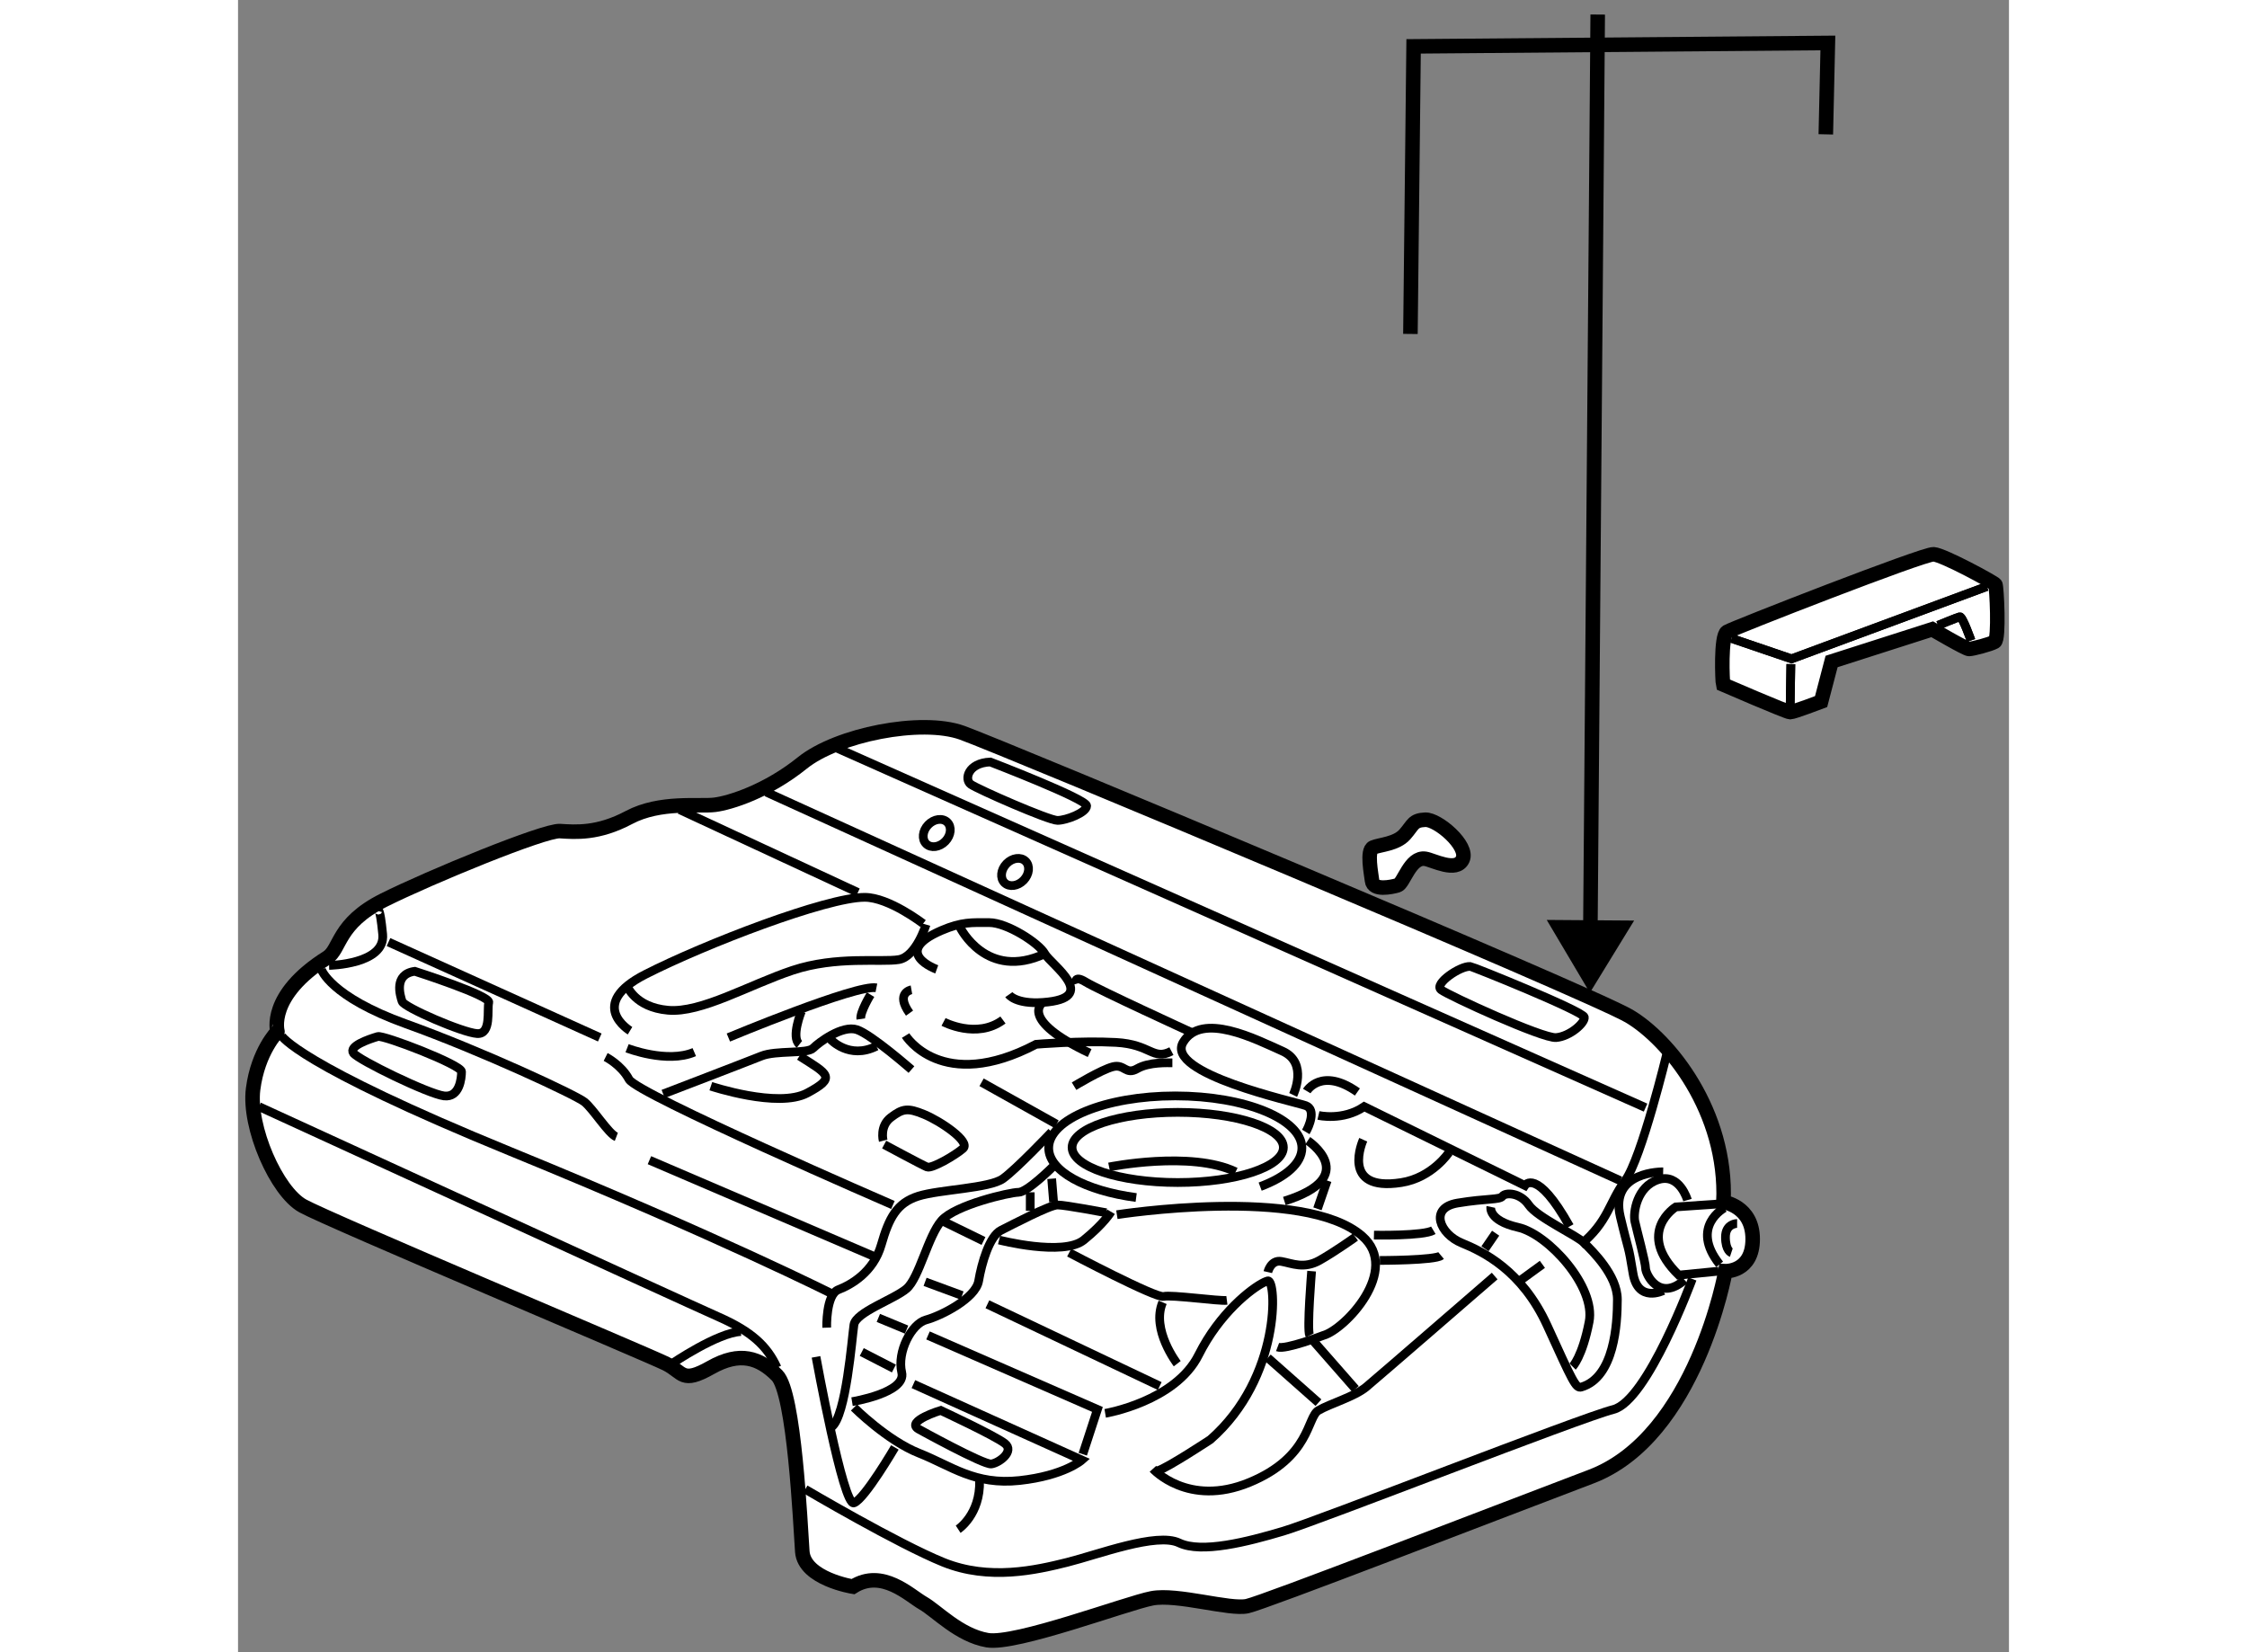 <?xml version="1.0" encoding="utf-8"?>
<!-- Generator: Adobe Illustrator 15.1.0, SVG Export Plug-In . SVG Version: 6.00 Build 0)  -->
<!DOCTYPE svg PUBLIC "-//W3C//DTD SVG 1.1//EN" "http://www.w3.org/Graphics/SVG/1.1/DTD/svg11.dtd">
<svg version="1.1" xmlns="http://www.w3.org/2000/svg" xmlns:xlink="http://www.w3.org/1999/xlink" x="0px" y="0px" width="244.8px"
	 height="180px" viewBox="83.9 58.122 60.885 56.803" enable-background="new 0 0 244.8 180" xml:space="preserve">
	
<rect x="83.9" y="58.122" width="60.885" height="56.803" fill="#808080" stroke="none"/>
	
<g><path fill="#FFFFFF" stroke="#000000" stroke-width="0.5" d="M86.965,91.047c0.469-0.295,0.334-1.172,1.941-1.976
				c1.607-0.803,5.524-2.41,6.06-2.376c0.536,0.033,1.306,0.101,2.377-0.469c1.071-0.569,2.41-0.368,2.946-0.435
				c0.536-0.067,1.808-0.469,3.013-1.44c1.205-0.97,4.084-1.54,5.49-1.038c1.406,0.502,21.559,8.938,22.931,9.741
				c1.372,0.805,3.381,3.281,3.247,6.395c0,0,1.004,0.134,1.004,1.272c0,1.138-0.937,1.104-0.937,1.104s-1.005,5.69-4.62,7.063
				c-3.615,1.372-11.215,4.318-11.818,4.452s-2.41-0.436-3.28-0.268c-0.87,0.167-4.687,1.607-5.657,1.439
				c-0.971-0.167-1.741-1.004-2.21-1.272c-0.469-0.268-1.405-1.204-2.411-0.568c0,0-1.674-0.268-1.741-1.206
				c-0.067-0.938-0.267-5.456-0.87-6.059s-1.272-0.838-2.277-0.268c-1.004,0.568-0.937,0.167-1.54-0.133
				c-0.603-0.303-11.583-4.922-12.487-5.424s-1.875-2.713-1.707-4.018s0.837-1.976,0.837-1.976S84.89,92.353,86.965,91.047z"></path><path fill="none" stroke="#000000" stroke-width="0.3" d="M84.621,96.168c0,0,14.663,6.728,15.801,7.23s1.673,1.005,2.009,1.742"></path><path fill="none" stroke="#000000" stroke-width="0.3" d="M98.815,105.006c0,0,1.573-1.071,2.377-1.105"></path><path fill="none" stroke="#000000" stroke-width="0.3" d="M85.391,93.724c0,0,0.502,0.972,7.867,3.984
					c7.265,2.972,11.115,4.921,11.115,4.921"></path><path fill="none" stroke="#000000" stroke-width="0.3" d="M86.763,91.448c0,0,0.301,0.937,2.912,1.875
					c2.612,0.938,5.826,2.443,6.127,2.678c0.301,0.233,0.836,1.104,1.104,1.206"></path><line fill="none" stroke="#000000" stroke-width="0.3" x1="98.044" y1="98.009" x2="105.778" y2="101.323"></line><path fill="none" stroke="#000000" stroke-width="0.3" d="M87.031,91.313c0,0,1.942-0.034,1.842-1.071
					c-0.101-1.038-0.168-0.804-0.168-0.804"></path><line fill="none" stroke="#000000" stroke-width="0.3" x1="89.073" y1="90.51" x2="96.337" y2="93.791"></line><path fill="none" stroke="#000000" stroke-width="0.3" d="M89.977,91.515c0,0,2.611,0.836,2.544,1.071
					c-0.067,0.234,0.101,1.104-0.402,1.07c-0.502-0.032-2.511-0.903-2.578-1.104C89.475,92.352,89.24,91.615,89.977,91.515z"></path><path fill="none" stroke="#000000" stroke-width="0.3" d="M88.705,93.758c0.192-0.059,2.879,0.971,2.879,1.205
					s-0.067,0.902-0.603,0.836s-2.946-1.238-3.114-1.472C87.7,94.092,88.37,93.857,88.705,93.758z"></path><line fill="none" stroke="#000000" stroke-width="0.3" x1="104.505" y1="83.849" x2="132.291" y2="96.202"></line><path fill="none" stroke="#000000" stroke-width="0.3" d="M133.027,94.327c0,0-0.871,3.614-1.439,4.385
					c-0.568,0.77-0.567,1.406-1.54,2.209"></path><path fill="none" stroke="#000000" stroke-width="0.3" d="M133.898,102.093c0,0-1.54,4.186-2.712,4.486
					s-10.11,3.815-11.349,4.184c-1.239,0.369-2.812,0.771-3.583,0.403c-0.77-0.369-2.778,0.4-3.85,0.669
					c-1.071,0.267-2.677,0.635-4.25,0c-1.573-0.637-4.753-2.512-4.753-2.512"></path><path fill="none" stroke="#000000" stroke-width="0.3" d="M104.139,103.767c0,0-0.034-1.138,0.402-1.306
					c0.435-0.168,1.205-0.602,1.473-1.54c0.268-0.937,0.536-1.439,1.271-1.674c0.737-0.233,2.444-0.267,2.913-0.602
					c0.469-0.336,1.674-1.607,1.674-1.607"></path><path fill="none" stroke="#000000" stroke-width="0.3" d="M111.905,98.243c0,0-0.87,0.87-1.172,0.87
					c-0.301,0-2.176,0.436-2.645,0.971c-0.468,0.536-0.77,1.976-1.205,2.344c-0.435,0.369-1.741,0.804-1.808,1.239
					c-0.066,0.435-0.268,3.146-0.769,3.515"></path><path fill="none" stroke="#000000" stroke-width="0.3" d="M103.771,104.771c0,0,0.937,5.154,1.305,5.021
					c0.369-0.133,1.406-1.908,1.406-1.908"></path><path fill="none" stroke="#000000" stroke-width="0.3" d="M108.658,110.697c0,0,0.77-0.502,0.736-1.674"></path><path fill="none" stroke="#000000" stroke-width="0.3" d="M96.539,94.46c0,0,0.536,0.269,0.804,0.771
					c0.268,0.502,9.072,4.318,9.072,4.318"></path><line fill="none" stroke="#000000" stroke-width="0.3" x1="99.083" y1="85.959" x2="105.21" y2="88.805"></line><line fill="none" stroke="#000000" stroke-width="0.3" x1="102.063" y1="85.356" x2="131.422" y2="98.714"></line><ellipse transform="matrix(0.719 0.695 -0.695 0.719 90.588 -50.655)" fill="none" stroke="#000000" stroke-width="0.3" cx="107.97" cy="86.757" rx="0.409" ry="0.519"></ellipse><ellipse transform="matrix(0.719 0.695 -0.695 0.719 92.322 -52.114)" fill="none" stroke="#000000" stroke-width="0.3" cx="110.603" cy="88.103" rx="0.409" ry="0.518"></ellipse><path fill="none" stroke="#000000" stroke-width="0.3" d="M109.762,84.319c0,0,3.314,1.272,3.314,1.506s-0.703,0.502-1.004,0.502
					c-0.302,0-2.745-1.072-2.979-1.239S108.992,84.352,109.762,84.319z"></path><path fill="none" stroke="#000000" stroke-width="0.3" d="M126.266,91.35c0.102,0.01,3.885,1.54,3.919,1.74
					c0.033,0.2-0.504,0.669-0.972,0.704c-0.469,0.033-3.683-1.44-3.95-1.642C124.994,91.952,125.932,91.316,126.266,91.35z"></path><path fill="none" stroke="#000000" stroke-width="0.3" d="M107.554,89.908c0,0-0.335,1.104-0.938,1.205
					c-0.603,0.101-2.143-0.133-3.649,0.368c-1.506,0.503-3.146,1.475-4.285,1.373c-1.138-0.101-1.406-0.838-1.406-0.838"></path><path fill="none" stroke="#000000" stroke-width="0.3" d="M97.377,93.558c0,0-1.507-0.904,0.536-1.941
					c2.042-1.039,6.216-2.645,7.532-2.645c0.837,0,2.008,0.904,2.008,0.904"></path><path fill="none" stroke="#000000" stroke-width="0.3" d="M97.276,94.159c0,0,1.373,0.537,2.31,0.135"></path><path fill="none" stroke="#000000" stroke-width="0.3" d="M100.758,93.792c0,0,4.419-1.842,5.089-1.708"></path><path fill="none" stroke="#000000" stroke-width="0.3" d="M98.516,95.732c0,0,2.878-1.103,3.381-1.305
					c0.502-0.201,1.574-0.066,1.774-0.269c0.2-0.2,1.004-0.802,1.506-0.636c0.502,0.167,1.875,1.372,1.875,1.372"></path><path fill="none" stroke="#000000" stroke-width="0.3" d="M100.155,95.465c0,0,2.311,0.771,3.315,0.235
					c1.003-0.536,0.736-0.636-0.269-1.272"></path><path fill="none" stroke="#000000" stroke-width="0.3" d="M104.273,93.858c0,0,0.636,0.702,1.574,0.233"></path><path fill="none" stroke="#000000" stroke-width="0.3" d="M103.269,92.888c0,0-0.369,0.904-0.067,1.138"></path><path fill="none" stroke="#000000" stroke-width="0.3" d="M105.646,92.318c0,0-0.369,0.604-0.335,0.837"></path><path fill="none" stroke="#000000" stroke-width="0.3" d="M107.052,92.151c0,0-0.569,0.1-0.066,0.803"></path><path fill="none" stroke="#000000" stroke-width="0.3" d="M107.922,91.448c0,0-1.607-0.578,0.167-1.339
					c0.703-0.301,1.038-0.268,1.641-0.268s1.707,0.703,1.908,1.071c0.201,0.368,1.941,1.53-0.067,1.674
					c-0.937,0.067-1.171-0.268-1.171-0.268"></path><path fill="none" stroke="#000000" stroke-width="0.3" d="M108.726,90.009c0,0,0.903,1.841,2.913,0.903"></path><path fill="none" stroke="#000000" stroke-width="0.3" d="M108.156,93.255c0,0,1.139,0.604,2.042-0.066"></path><path fill="none" stroke="#000000" stroke-width="0.3" d="M106.851,93.724c0,0,1.239,2.009,4.486,0.301
					c0,0,1.54-0.132,2.745-0.065c1.206,0.065,1.272,0.635,1.908,0.301"></path><path fill="none" stroke="#000000" stroke-width="0.3" d="M111.571,92.586c0,0-0.87,0.569,1.607,1.741"></path><line fill="none" stroke="#000000" stroke-width="0.3" x1="109.463" y1="95.331" x2="112.04" y2="96.771"></line><path fill="none" stroke="#000000" stroke-width="0.3" d="M106.081,97.34c0,0-0.134-0.503,0.268-0.804
					c0.402-0.302,0.57-0.335,1.138-0.101c0.569,0.233,1.607,0.938,1.339,1.172s-1.071,0.703-1.238,0.636
					c-0.167-0.067-1.474-0.771-1.474-0.771"></path><path fill="none" stroke="#000000" stroke-width="0.3" d="M105.01,106.311c0,0,1.875-0.302,1.708-1.005
					c-0.167-0.702,0.334-1.673,0.837-1.807c0.502-0.134,1.707-0.736,1.808-1.34c0.101-0.602,0.368-1.539,0.77-1.74
					s1.674-0.87,1.942-0.87c0.267,0,1.673,0.267,1.673,0.267"></path><line fill="none" stroke="#000000" stroke-width="0.3" x1="108.088" y1="100.084" x2="109.529" y2="100.787"></line><line fill="none" stroke="#000000" stroke-width="0.3" x1="107.521" y1="102.192" x2="108.792" y2="102.661"></line><line fill="none" stroke="#000000" stroke-width="0.3" x1="111.136" y1="99.113" x2="111.136" y2="99.749"></line><line fill="none" stroke="#000000" stroke-width="0.3" x1="111.873" y1="98.645" x2="111.939" y2="99.447"></line><line fill="none" stroke="#000000" stroke-width="0.3" x1="105.914" y1="103.432" x2="106.885" y2="103.834"></line><line fill="none" stroke="#000000" stroke-width="0.3" x1="105.344" y1="104.604" x2="106.449" y2="105.172"></line><path fill="none" stroke="#000000" stroke-width="0.3" d="M105.077,106.511c0,0,1.138,1.139,2.243,1.573
					c1.104,0.437,1.908,1.105,3.448,0.938c1.54-0.167,2.143-0.704,2.143-0.704l-5.792-2.61"></path><path fill="none" stroke="#000000" stroke-width="0.3" d="M107.286,107.248c0,0,2.243,1.239,2.511,1.205
					c0.268-0.034,0.804-0.435,0.469-0.703c-0.335-0.268-2.209-1.138-2.209-1.138S106.851,106.979,107.286,107.248z"></path><line fill="none" stroke="#000000" stroke-width="0.3" x1="109.663" y1="102.963" x2="115.588" y2="105.775"></line><path fill="none" stroke="#000000" stroke-width="0.3" d="M110.065,100.754c0,0,2.209,0.569,2.913,0
					c0.702-0.569,0.937-0.971,0.937-0.971"></path><path fill="none" stroke="#000000" stroke-width="0.3" d="M112.709,91.949c0,0-0.101-0.334,0.334-0.066s3.649,1.74,3.649,1.74"></path><path fill="none" stroke="#000000" stroke-width="0.3" d="M112.643,95.465c0,0,0.938-0.569,1.339-0.67
					c0.401-0.1,0.435,0.302,0.836,0.066c0.402-0.233,1.071-0.199,1.205-0.199"></path><path fill="none" stroke="#000000" stroke-width="0.3" d="M120.175,95.766c0,0,0.536-1.104-0.368-1.506
					c-0.904-0.402-2.779-1.373-3.415-0.302c-0.636,1.071,3.85,2.042,4.218,2.176c0.369,0.134,0.101,0.736,0,0.904"></path><path fill="none" stroke="#000000" stroke-width="0.3" d="M120.643,95.632c0,0,0.502-0.837,1.741,0.033"></path><path fill="none" stroke="#000000" stroke-width="0.3" d="M121.045,96.47c0,0,0.836,0.199,1.573-0.302l5.523,2.711
					c0,0,0.402-0.635,1.54,1.407"></path><path fill="none" stroke="#000000" stroke-width="0.3" d="M122.585,97.306c0,0-0.821,1.805,1.305,1.473
					c1.071-0.167,1.642-1.037,1.642-1.037"></path><path fill="none" stroke="#000000" stroke-width="0.3" d="M114.778,99.293c-1.746-0.233-3.007-0.908-3.007-1.703
					c0-0.989,1.949-1.791,4.353-1.791c2.403,0,4.352,0.802,4.352,1.791c0,0.526-0.554,1-1.435,1.328"></path><ellipse fill="none" stroke="#000000" stroke-width="0.3" cx="116.207" cy="97.571" rx="3.632" ry="1.206"></ellipse><path fill="none" stroke="#000000" stroke-width="0.3" d="M113.847,98.242c0,0,2.813-0.568,4.352,0.167"></path><path fill="none" stroke="#000000" stroke-width="0.3" d="M120.677,97.338c0,0,1.875,1.239-0.804,2.076"></path><line fill="none" stroke="#000000" stroke-width="0.3" x1="121.011" y1="99.682" x2="121.346" y2="98.71"></line><path fill="none" stroke="#000000" stroke-width="0.3" d="M114.115,99.883c0,0,6.439-1.011,8.436,0.736
					c1.338,1.171-0.603,3.215-1.339,3.415c0,0-1.306,0.501-1.573,0.4"></path><path fill="none" stroke="#000000" stroke-width="0.3" d="M120.81,101.824c0,0-0.167,2.01-0.067,2.21"></path><polyline fill="none" stroke="#000000" stroke-width="0.3" points="112.943,108.118 113.446,106.578 107.621,104.034 			"></polyline><path fill="none" stroke="#000000" stroke-width="0.3" d="M113.713,106.713c0,0,2.411-0.403,3.214-2.011
					c0.719-1.436,1.812-2.284,2.25-2.495c0.052-0.025,0.095-0.041,0.127-0.049c0.302-0.066,0.469,3.314-1.975,5.457
					c0,0-1.473,0.971-1.808,1.071"></path><path fill="none" stroke="#000000" stroke-width="0.3" d="M112.475,101.188c0,0,2.979,1.573,3.247,1.506
					c0.268-0.066,1.908,0.168,2.175,0.134"></path><path fill="none" stroke="#000000" stroke-width="0.3" d="M116.19,105.005c0,0-0.904-1.171-0.502-2.109"></path><path fill="none" stroke="#000000" stroke-width="0.3" d="M119.304,101.857c0,0,0.101-0.435,0.469-0.367
					c0.368,0.066,0.769,0.267,1.305-0.034c0.536-0.301,1.238-0.804,1.238-0.804"></path><path fill="none" stroke="#000000" stroke-width="0.3" d="M122.953,100.585c0,0,1.708,0.035,2.042-0.166"></path><path fill="none" stroke="#000000" stroke-width="0.3" d="M123.154,101.456c0,0,1.908,0,2.108-0.167"></path><path fill="none" stroke="#000000" stroke-width="0.3" d="M115.354,108.62c0,0,1.205,1.339,3.314,0.469
					c2.109-0.871,1.976-2.243,2.377-2.477c0.401-0.234,1.238-0.471,1.64-0.804c0.402-0.334,4.418-3.816,4.418-3.816"></path><line fill="none" stroke="#000000" stroke-width="0.3" x1="120.877" y1="104.234" x2="122.316" y2="105.875"></line><line fill="none" stroke="#000000" stroke-width="0.3" x1="119.304" y1="104.804" x2="121.045" y2="106.345"></line><path fill="none" stroke="#000000" stroke-width="0.3" d="M134.803,99.515l-1.472,0.101c0,0-1.406,0.871,0.101,2.344l1.371-0.135
					"></path><path fill="none" stroke="#000000" stroke-width="0.3" d="M135.005,99.648c0,0-1.205,0.637-0.168,1.942"></path><path fill="none" stroke="#000000" stroke-width="0.3" d="M135.439,100.185c0,0-0.401-0.001-0.401,0.469s0.2,0.536,0.2,0.536"></path><path fill="none" stroke="#000000" stroke-width="0.3" d="M133.732,99.381c0,0-0.269-0.938-1.006-0.703
					c-0.735,0.235-0.869,1.138-0.802,1.439c0.066,0.302,0.367,1.407,0.367,1.607c0,0.201,0.469,1.172,1.34,0.401"></path><path fill="none" stroke="#000000" stroke-width="0.3" d="M132.896,98.41c0,0-1.847-0.04-1.474,1.54
					c0.302,1.272,0.268,0.903,0.436,1.941c0.167,1.038,1.038,0.603,1.038,0.603"></path><path fill="none" stroke="#000000" stroke-width="0.3" d="M130.082,105.809c-0.191,0.057-0.299-0.201-1.17-2.109
					s-2.21-2.544-2.946-2.846c-0.737-0.302-1.139-1.205-0.135-1.372c1.006-0.167,1.44-0.101,1.541-0.234
					c0.1-0.134,0.603-0.135,0.903,0.301c0.302,0.436,1.642,1.037,1.909,1.306c0.267,0.269,1.138,1.105,1.138,1.942
					C131.322,103.632,131.221,105.475,130.082,105.809z"></path><path fill="none" stroke="#000000" stroke-width="0.3" d="M126.97,99.615c0,0-0.101,0.468,0.937,0.703
					c1.039,0.233,2.679,2.043,2.444,3.247c-0.234,1.205-0.568,1.54-0.568,1.54"></path><line fill="none" stroke="#000000" stroke-width="0.3" x1="128.744" y1="101.59" x2="128.008" y2="102.126"></line><line fill="none" stroke="#000000" stroke-width="0.3" x1="127.137" y1="100.519" x2="126.77" y2="101.055"></line></g><g><line fill="none" stroke="#000000" stroke-width="0.5" x1="130.387" y1="90.909" x2="130.646" y2="58.622"></line><polygon points="128.893,89.749 130.377,92.252 131.898,89.771 		"></polygon><polyline fill="none" stroke="#000000" stroke-width="0.5" points="138.488,62.741 138.559,59.599 124.316,59.716 124.207,69.603 
						"></polyline></g>



	
<g><path fill="#FFFFFF" stroke="#000000" stroke-width="0.5" d="M122.888,88.405c-0.026-0.234-0.194-1.05,0.039-1.148
				c0.233-0.097,0.797-0.117,1.089-0.448s0.273-0.486,0.701-0.505s1.499,0.895,1.285,1.362c-0.215,0.467-1.022,0.02-1.285-0.019
				c-0.525-0.079-0.739,0.856-0.954,0.914C123.55,88.62,122.927,88.756,122.888,88.405z"></path></g>



	
<g><path fill="#FFFFFF" stroke="#000000" stroke-width="0.5" d="M134.957,81.655c-0.022-0.09-0.091-1.673,0.135-1.809
				c0.227-0.136,6.762-2.69,7.101-2.668s2.08,0.972,2.124,1.04c0.046,0.068,0.136,1.877-0.022,1.968
				c-0.158,0.09-0.769,0.248-0.882,0.248c-0.112,0-1.266-0.678-1.266-0.678l-3.46,1.108l-0.361,1.379c0,0-0.95,0.362-1.063,0.362
				S134.957,81.655,134.957,81.655z"></path><polyline fill="none" stroke="#000000" stroke-width="0.3" points="135.251,80.072 137.309,80.773 144.023,78.286 			"></polyline><polyline fill="none" stroke="#000000" stroke-width="0.3" points="135.251,80.072 137.309,80.773 144.023,78.286 			"></polyline><line fill="none" stroke="#000000" stroke-width="0.3" x1="137.263" y1="82.401" x2="137.286" y2="80.954"></line><line fill="none" stroke="#000000" stroke-width="0.3" x1="137.263" y1="82.401" x2="137.286" y2="80.954"></line><path fill="none" stroke="#000000" stroke-width="0.3" d="M143.48,80.14c0,0-0.295-0.836-0.385-0.813
					c-0.09,0.022-0.746,0.293-0.746,0.293"></path><path fill="none" stroke="#000000" stroke-width="0.3" d="M143.48,80.14c0,0-0.295-0.836-0.385-0.813
					c-0.09,0.022-0.746,0.293-0.746,0.293"></path></g>


</svg>